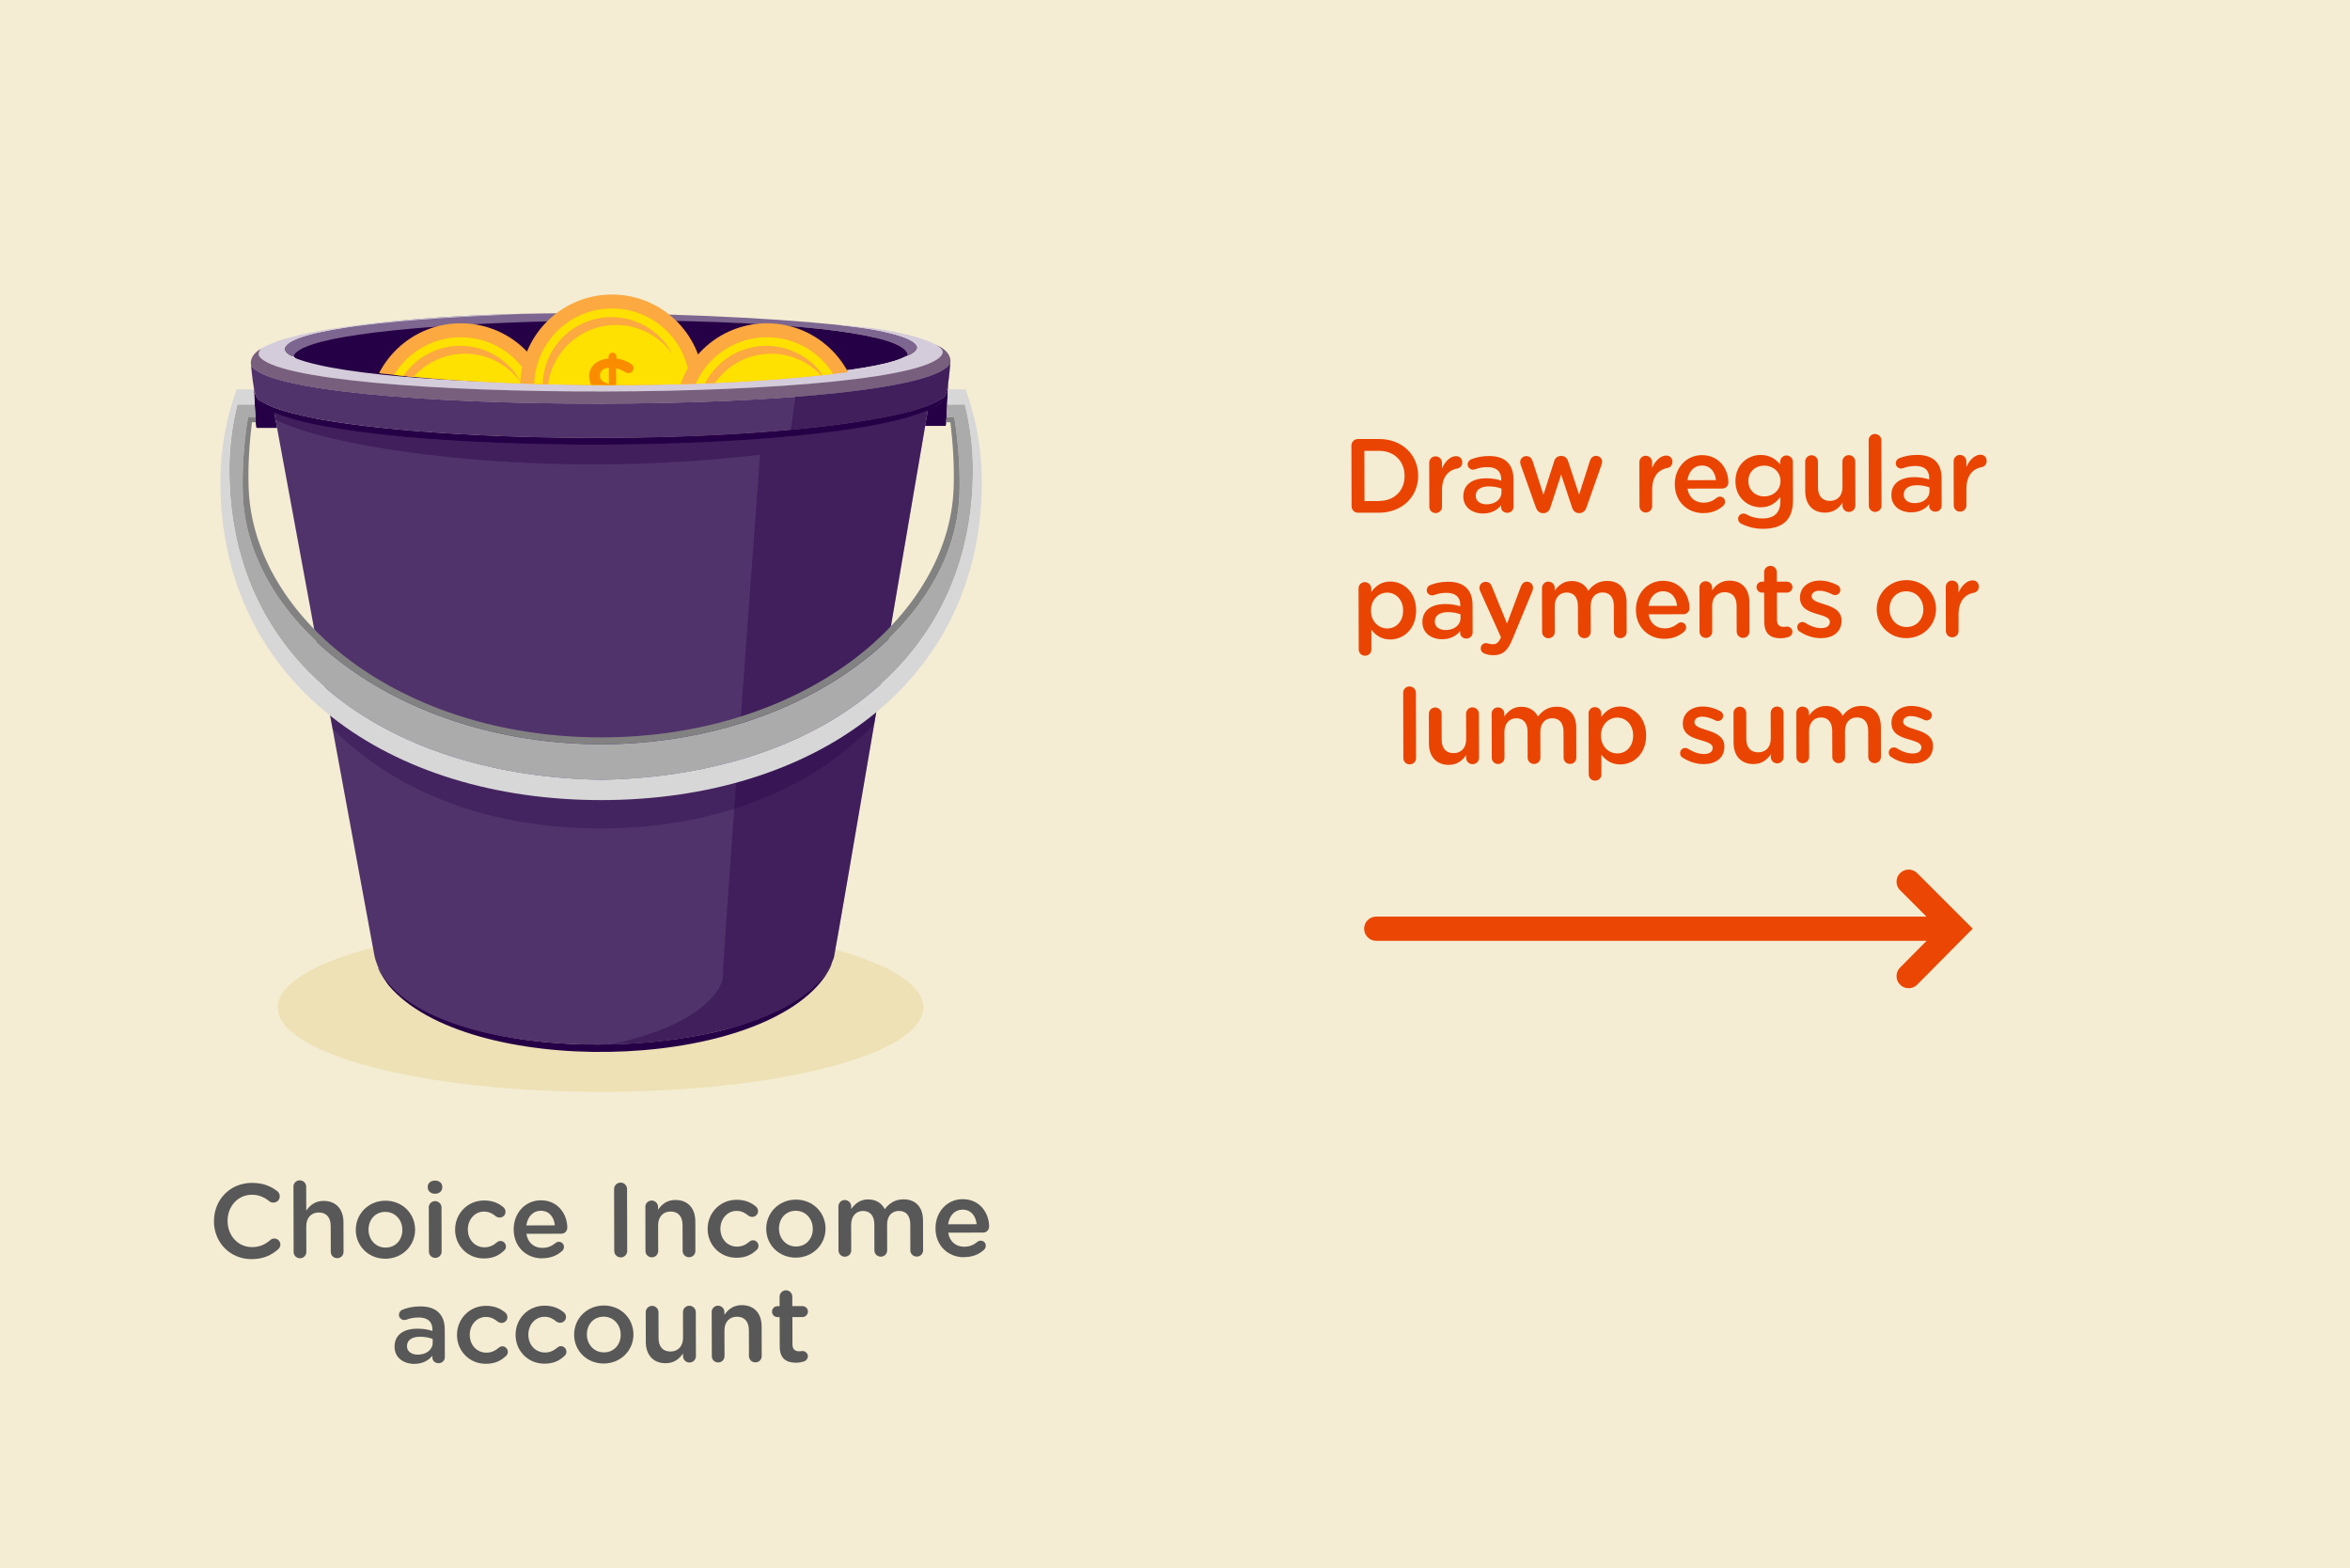 <?xml version="1.0" encoding="UTF-8"?><svg xmlns="http://www.w3.org/2000/svg" xmlns:xlink="http://www.w3.org/1999/xlink" viewBox="0 0 580 387"><defs><style>.cls-1,.cls-2{fill:none;}.cls-3{fill:#51336b;}.cls-4{fill:#828282;}.cls-5{fill:#f4edd3;}.cls-6{fill:#ffe100;}.cls-7{fill:#ababab;}.cls-2{stroke:#eb4603;stroke-linecap:round;stroke-miterlimit:10;stroke-width:5.97px;}.cls-8,.cls-9,.cls-10,.cls-11{fill:#260046;}.cls-12{isolation:isolate;}.cls-13{fill:#fa8c00;}.cls-14{fill:#ede1b5;}.cls-9{opacity:.4;}.cls-9,.cls-10{mix-blend-mode:multiply;}.cls-10{opacity:.3;}.cls-15{clip-path:url(#clippath-1);}.cls-16{clip-path:url(#clippath-3);}.cls-17{clip-path:url(#clippath-2);}.cls-18{fill:#d4ccda;}.cls-11{opacity:.6;}.cls-19{fill:#d7d7d7;}.cls-20{fill:#7d6690;}.cls-21{fill:#ea4403;}.cls-22{fill:#585858;}.cls-23{fill:#fba940;}</style><clipPath id="clippath-1"><path class="cls-3" d="M234.53,89.69c-.13,1.81-.5,6.04-1.17,7.73l-.21.41-.31.37c-1.72.82-2.28,1.84-9.72,3.74-34.04,8.08-111.83,7.92-146.44,1.14-10.22-2.17-11.13-3.54-12.94-4.41l-.52-.8c-.68-1.7-1.1-5.94-1.26-7.76,6.7,12.73,165.5,12.78,172.56-.43Z"/></clipPath><clipPath id="clippath-2"><path class="cls-3" d="M229,101.26c-.78,4.27-22.7,133.27-23.2,135.08-9.51,28.11-106.91,29.32-113.39-.5-.35-1.91-24.73-134.01-24.73-134.01,24.93,10.68,135.96,10.58,161.32-.58Z"/></clipPath><clipPath id="clippath-3"><path class="cls-1" d="M227.85,87.35v.13c-.18.64-3.2,1.6-3.86,1.73-2.45.79-6.48,1.47-10.16,2.01-50.93,7.46-129.8,2.65-137.35-2.92l-.29-.33v-33.37l151.65.88v31.88Z"/></clipPath></defs><g class="cls-12"><g id="Background"><rect class="cls-5" width="580" height="387"/></g><g id="Foreground"><path class="cls-22" d="M52.81,301.42v-.05c-.01-5.17,3.85-9.42,9.36-9.44,2.81,0,4.66.82,6.25,2.04.34.26.63.7.63,1.27,0,.88-.7,1.56-1.58,1.56-.44,0-.75-.15-.96-.31-1.25-1.01-2.6-1.63-4.35-1.63-3.46,0-6,2.88-5.99,6.44v.05c0,3.56,2.54,6.44,6.02,6.43,1.92,0,3.22-.63,4.54-1.75.23-.21.57-.37.96-.37.81,0,1.51.67,1.51,1.48,0,.49-.23.88-.52,1.15-1.71,1.51-3.66,2.45-6.6,2.46-5.3.01-9.27-4.11-9.28-9.34Z"/><path class="cls-22" d="M72.42,292.86c0-.86.67-1.56,1.56-1.56.88,0,1.59.7,1.59,1.55l.02,5.93c.88-1.28,2.15-2.4,4.28-2.4,3.09,0,4.89,2.07,4.9,5.24l.02,7.33c0,.88-.67,1.56-1.56,1.56-.88,0-1.59-.67-1.59-1.55l-.02-6.37c0-2.13-1.07-3.35-2.95-3.35-1.82,0-3.09,1.28-3.08,3.41l.02,6.32c0,.88-.7,1.56-1.58,1.56-.86,0-1.56-.67-1.56-1.56l-.04-16.12Z"/><path class="cls-22" d="M87.81,303.58v-.05c-.01-3.93,3.1-7.19,7.31-7.2,4.21-.01,7.31,3.18,7.33,7.1v.05c.01,3.9-3.1,7.16-7.34,7.17-4.19.01-7.29-3.18-7.3-7.08ZM99.3,303.55v-.05c0-2.42-1.75-4.42-4.22-4.41-2.52,0-4.13,1.99-4.12,4.38v.05c0,2.39,1.75,4.39,4.2,4.38,2.55,0,4.15-1.99,4.15-4.35Z"/><path class="cls-22" d="M105.57,292.9c0-.94.78-1.54,1.79-1.54,1.01,0,1.8.59,1.8,1.53v.16c0,.94-.77,1.56-1.79,1.56-1.01,0-1.8-.62-1.8-1.55v-.16ZM105.82,298.02c0-.88.67-1.59,1.56-1.59.88,0,1.59.7,1.59,1.58l.03,10.87c0,.88-.7,1.56-1.58,1.56-.86,0-1.56-.67-1.56-1.56l-.03-10.87Z"/><path class="cls-22" d="M112.33,303.52v-.05c-.01-3.9,3-7.18,7.13-7.2,2.16,0,3.64.69,4.81,1.7.21.18.5.57.5,1.09,0,.81-.65,1.43-1.45,1.43-.39,0-.73-.15-.94-.31-.81-.67-1.69-1.17-2.94-1.16-2.29,0-3.97,1.99-3.97,4.38v.05c0,2.44,1.7,4.39,4.12,4.38,1.25,0,2.21-.5,3.06-1.23.18-.16.49-.34.86-.34.75,0,1.35.62,1.36,1.37,0,.42-.15.75-.44.99-1.22,1.17-2.7,1.96-4.99,1.96-4.08.01-7.11-3.18-7.12-7.08Z"/><path class="cls-22" d="M133.85,310.56c-3.98.01-7.05-2.87-7.07-7.11v-.05c-.01-3.93,2.76-7.16,6.69-7.17,4.37-.01,6.54,3.57,6.54,6.74,0,.88-.67,1.51-1.48,1.51l-8.61.02c.34,2.24,1.93,3.48,3.96,3.47,1.33,0,2.36-.48,3.25-1.21.23-.18.44-.29.81-.29.7,0,1.25.54,1.25,1.27,0,.39-.18.73-.41.96-1.25,1.12-2.8,1.83-4.94,1.83ZM136.95,302.41c-.21-2.03-1.41-3.61-3.49-3.6-1.92,0-3.27,1.49-3.55,3.62l7.05-.02Z"/><path class="cls-22" d="M151.56,293.45c0-.88.7-1.59,1.61-1.59.88,0,1.59.7,1.59,1.58l.04,15.29c0,.88-.7,1.59-1.58,1.59-.91,0-1.61-.7-1.62-1.58l-.04-15.29Z"/><path class="cls-22" d="M159.27,297.88c0-.88.67-1.59,1.56-1.59.88,0,1.59.7,1.59,1.58v.68c.88-1.28,2.15-2.4,4.29-2.4,3.09,0,4.89,2.07,4.9,5.24l.02,7.33c0,.88-.67,1.56-1.56,1.56-.88,0-1.59-.67-1.59-1.56l-.02-6.37c0-2.13-1.07-3.35-2.95-3.35-1.82,0-3.09,1.28-3.08,3.42l.02,6.32c0,.88-.7,1.56-1.58,1.56-.86,0-1.56-.67-1.56-1.55l-.03-10.87Z"/><path class="cls-22" d="M174.65,303.35v-.05c-.01-3.9,3-7.18,7.13-7.2,2.16,0,3.64.69,4.82,1.7.21.18.5.57.5,1.09,0,.81-.65,1.43-1.45,1.43-.39,0-.73-.15-.94-.31-.81-.67-1.69-1.17-2.94-1.16-2.29,0-3.97,1.99-3.97,4.38v.05c0,2.44,1.7,4.39,4.12,4.38,1.25,0,2.21-.5,3.06-1.23.18-.16.49-.34.86-.34.75,0,1.35.62,1.36,1.37,0,.42-.15.75-.44.99-1.22,1.17-2.7,1.96-4.99,1.96-4.08.01-7.11-3.18-7.12-7.08Z"/><path class="cls-22" d="M189.11,303.31v-.05c-.01-3.93,3.1-7.18,7.31-7.2,4.21-.01,7.31,3.18,7.33,7.1v.05c.01,3.9-3.1,7.16-7.34,7.17-4.19.01-7.29-3.18-7.3-7.08ZM200.6,303.28v-.05c0-2.42-1.75-4.42-4.22-4.41-2.52,0-4.13,1.99-4.12,4.38v.05c0,2.39,1.75,4.39,4.2,4.38,2.55,0,4.15-1.99,4.15-4.35Z"/><path class="cls-22" d="M206.93,297.75c0-.88.67-1.59,1.56-1.59s1.59.7,1.59,1.58v.65c.88-1.22,2.08-2.37,4.18-2.38,1.98,0,3.38.95,4.11,2.41,1.09-1.46,2.54-2.42,4.62-2.43,2.99,0,4.82,1.89,4.82,5.24l.02,7.33c0,.88-.67,1.56-1.56,1.56-.88,0-1.59-.67-1.59-1.55l-.02-6.37c0-2.18-1.02-3.35-2.79-3.35-1.72,0-2.94,1.2-2.93,3.41l.02,6.32c0,.88-.7,1.56-1.56,1.56-.88,0-1.59-.67-1.59-1.56l-.02-6.4c0-2.13-1.05-3.33-2.79-3.32-1.74,0-2.93,1.31-2.93,3.41l.02,6.32c0,.88-.7,1.56-1.58,1.56-.86,0-1.56-.67-1.56-1.56l-.03-10.87Z"/><path class="cls-22" d="M237.95,310.28c-3.98.01-7.05-2.87-7.06-7.11v-.05c-.01-3.93,2.76-7.16,6.69-7.17,4.37-.01,6.54,3.57,6.54,6.74,0,.88-.67,1.51-1.48,1.51l-8.61.02c.34,2.24,1.93,3.48,3.96,3.47,1.33,0,2.36-.48,3.25-1.21.23-.18.44-.29.81-.29.7,0,1.25.54,1.25,1.27,0,.39-.18.73-.41.96-1.25,1.12-2.8,1.83-4.94,1.83ZM241.05,302.13c-.21-2.03-1.41-3.61-3.49-3.6-1.92,0-3.27,1.49-3.55,3.62l7.05-.02Z"/><path class="cls-22" d="M97.38,332.39v-.05c0-2.96,2.3-4.43,5.66-4.43,1.53,0,2.63.23,3.69.56v-.34c0-1.95-1.2-2.99-3.41-2.98-1.2,0-2.18.21-3.04.55-.18.05-.34.08-.49.08-.73,0-1.33-.57-1.33-1.3,0-.57.39-1.07.85-1.25,1.3-.5,2.62-.81,4.42-.82,2.05,0,3.59.54,4.55,1.52,1.02.99,1.49,2.44,1.49,4.23l.02,6.76c0,.86-.67,1.51-1.53,1.51-.91,0-1.54-.62-1.54-1.32v-.52c-.93,1.12-2.36,2.01-4.47,2.01-2.57,0-4.87-1.47-4.87-4.23ZM106.79,331.38v-.94c-.81-.31-1.88-.54-3.12-.54-2.03,0-3.22.87-3.22,2.3v.05c0,1.33,1.18,2.08,2.68,2.07,2.08,0,3.66-1.21,3.66-2.95Z"/><path class="cls-22" d="M112.79,329.52v-.05c-.01-3.9,3-7.18,7.13-7.2,2.16,0,3.64.69,4.82,1.7.21.18.5.57.5,1.09,0,.81-.65,1.43-1.45,1.43-.39,0-.73-.15-.94-.31-.81-.67-1.69-1.17-2.94-1.16-2.29,0-3.97,1.99-3.97,4.38v.05c0,2.44,1.7,4.39,4.12,4.38,1.25,0,2.21-.5,3.06-1.23.18-.16.49-.34.86-.34.75,0,1.35.62,1.36,1.37,0,.42-.15.75-.44.99-1.22,1.17-2.7,1.96-4.99,1.96-4.08.01-7.11-3.18-7.12-7.08Z"/><path class="cls-22" d="M127.25,329.48v-.05c-.01-3.9,3-7.18,7.13-7.2,2.16,0,3.64.69,4.82,1.7.21.18.5.57.5,1.09,0,.81-.65,1.43-1.45,1.43-.39,0-.73-.15-.94-.31-.81-.67-1.69-1.17-2.94-1.16-2.29,0-3.97,1.99-3.97,4.38v.05c0,2.44,1.7,4.39,4.12,4.38,1.25,0,2.21-.5,3.06-1.23.18-.16.49-.34.86-.34.75,0,1.35.62,1.36,1.38,0,.42-.15.75-.44.99-1.22,1.17-2.7,1.96-4.99,1.96-4.08.01-7.11-3.18-7.12-7.08Z"/><path class="cls-22" d="M141.7,329.44v-.05c-.01-3.93,3.1-7.18,7.31-7.2,4.21-.01,7.31,3.18,7.33,7.1v.05c.01,3.9-3.1,7.16-7.34,7.17-4.19.01-7.29-3.18-7.3-7.08ZM153.19,329.41v-.05c0-2.42-1.75-4.42-4.22-4.41-2.52,0-4.13,1.99-4.12,4.38v.05c0,2.39,1.75,4.39,4.2,4.38,2.55,0,4.15-1.99,4.15-4.35Z"/><path class="cls-22" d="M171.75,334.71c0,.86-.7,1.56-1.58,1.56-.86,0-1.59-.67-1.59-1.56v-.7c-.88,1.3-2.15,2.42-4.29,2.43-3.09,0-4.89-2.07-4.9-5.26l-.02-7.31c0-.88.7-1.59,1.56-1.59.88,0,1.59.7,1.59,1.58l.02,6.37c0,2.13,1.07,3.33,2.95,3.32,1.82,0,3.09-1.26,3.09-3.39l-.02-6.32c0-.88.7-1.59,1.58-1.59.86,0,1.59.7,1.59,1.58l.03,10.87Z"/><path class="cls-22" d="M175.64,323.83c0-.88.67-1.59,1.56-1.59.88,0,1.59.7,1.59,1.58v.68c.88-1.28,2.15-2.4,4.29-2.4,3.09,0,4.89,2.07,4.9,5.24l.02,7.33c0,.88-.67,1.56-1.56,1.56-.88,0-1.59-.67-1.59-1.56l-.02-6.37c0-2.13-1.08-3.35-2.95-3.34-1.82,0-3.09,1.28-3.08,3.41l.02,6.32c0,.88-.7,1.56-1.58,1.56-.86,0-1.56-.67-1.56-1.55l-.03-10.87Z"/><path class="cls-22" d="M192.44,332.29l-.02-7.23h-.52c-.75,0-1.35-.59-1.36-1.35,0-.75.59-1.35,1.35-1.36h.52s0-2.34,0-2.34c0-.86.7-1.56,1.58-1.57.86,0,1.56.7,1.56,1.56v2.34s2.48,0,2.48,0c.75,0,1.38.59,1.38,1.35,0,.75-.62,1.35-1.37,1.36h-2.47s.02,6.74.02,6.74c0,1.22.63,1.71,1.69,1.71.36,0,.68-.08.78-.08.7,0,1.33.57,1.33,1.3,0,.57-.39,1.04-.83,1.22-.68.24-1.33.37-2.16.37-2.31,0-3.96-1-3.96-4.02Z"/><ellipse class="cls-14" cx="148.22" cy="248.64" rx="79.66" ry="20.83"/><path class="cls-20" d="M226.36,85.44l.04.29-.03.29c-.42.91-1.11,1.25-2.1,1.76l-.69.15.03-.17c.35-.21.31-.18.44-.27v-.13c-4.61-11.8-128.97-8.96-148.3-1.9-3.01,1.23-2.91,1.81-3.3,2.51l-.03.02-.71-.15c-.75-.45-1.17-.7-1.5-1.46l-.03-.29c.43-2.2,5.83-3.4,7.89-3.91,38.92-8.48,119.96-3.99,137.27-.87,3.4.64,9.95,1.91,11.01,4.14Z"/><path class="cls-8" d="M224.05,87.36v.13c-.18.64-3.2,1.6-3.86,1.73-2.45.79-6.48,1.47-10.15,2.01-50.91,7.46-129.77,2.65-137.31-2.92l-.29-.33c1.55-8.72,95.02-11.43,133.97-6.33,10.13,1.33,16.72,3.14,17.63,5.72Z"/><path class="cls-18" d="M232.6,86.47c.09.39.08.24.07.64-.74,2.43-7.38,4.45-17.67,5.95-42.21,6.14-145.44,4.36-151.09-5.26l-.08-.32v-.32s.1-.32.1-.32l-.16-.13c.22-.26.15-.18.5-.59,10.71-6.69,52.4-8.48,64.86-8.63-3.87.23-57.61,1.76-58.94,8.61l.03.29c.34.77.78,1.02,1.5,1.46l.71.15.03-.02v.02s.52.43.52.43c23.75,9.15,133.8,7.36,149.78-.13,1.01-.44.67-.32,1.52-.5,1.2-.62,1.72-.94,2.1-1.76l.03-.29-.04-.29c-.86-1.81-5.21-2.93-8.84-3.72-3.15-.68-7.17-1.09-11.23-1.6,2.99.18,6.89.61,7.03.62,4.17.31,17.56,2.64,19.27,5.73Z"/><path class="cls-11" d="M232.6,86.47c-.25-.46-1.08-1.13-1.75-1.48.04.02,1.06.55,1.1.57,1.61.86,2.94,2.32,2.58,4.14-7.06,13.21-165.85,13.17-172.56.43-.27-1.37.41-2.51,1.46-3.39l.84-.63-.34.73-.1.32v.32s.08.32.08.32c7,11.93,164.95,11.82,168.75-.69,0-.4.02-.25-.07-.64Z"/><path class="cls-8" d="M232.84,98.21s.3-.38.52-.78c-.08.48-.45,1.08-.45,1.08-5.03,7.27-44.91,15.88-84.54,16.1-39.69.21-79.13-7.98-84.64-15.59,0,0-.49-.85-.58-1.35.43.78.6,1.02.6,1.02,1.84.88,2.91,2.44,14.69,4.75,36.23,6.56,113.68,6.37,146.12-1.9,6.51-1.86,6.51-2.48,8.28-3.32Z"/><path class="cls-8" d="M232.84,98.21s.3-.38.52-.78c-.08.48-.45,1.08-.45,1.08-10.07,14.55-158.16,15.72-169.18.5,0,0-.49-.85-.58-1.35.43.78.6,1.02.6,1.02,1.84.88,2.91,2.44,14.69,4.75,36.23,6.56,113.68,6.37,146.12-1.9,6.51-1.86,6.51-2.48,8.28-3.32Z"/><path class="cls-8" d="M93.38,239.03v-.25c.63,1.61,2.79,4.08,3.73,5.02,17.52,16.19,58.55,16.41,82.19,10.2,16.61-4.76,21.3-10.19,23.71-12.69,1.37-1.75,2.28-3.69,2.28-3.69-.06.96-1.83,3.6-1.91,3.7-17.06,23.41-88.24,24.72-107.48,1.84-.11-.14-2.07-2.84-2.53-4.15Z"/><path class="cls-8" d="M232.87,98.43l.35-.54c.27-.84.46-1.25.8-3.42-.02.42-.41,10.2-.59,10.57l-.11.07h-5.01c.65-3.82.62-3.38.7-3.85,2.62-1.15,3.32-2.04,3.87-2.83Z"/><path class="cls-8" d="M67.68,101.84s.73,3.74.73,3.77h-4.98s-.13-.05-.13-.05c-.19-.7-.09.36-.69-10.1.17,1.25.47,2.05.78,2.91l.34.31-.02.33c.51.7,1.74,1.6,3.96,2.83Z"/><path class="cls-3" d="M234.53,89.69c-.13,1.81-.5,6.04-1.17,7.73l-.21.41-.31.37c-1.72.82-2.28,1.84-9.72,3.74-34.04,8.08-111.83,7.92-146.44,1.14-10.22-2.17-11.13-3.54-12.94-4.41l-.52-.8c-.68-1.7-1.1-5.94-1.26-7.76,6.7,12.73,165.5,12.78,172.56-.43Z"/><g class="cls-15"><polygon class="cls-9" points="196.62 95.46 194.52 111.1 242.33 99.21 239.66 79.07 196.62 95.46"/></g><path class="cls-3" d="M229,101.26c-.78,4.27-22.7,133.27-23.2,135.08-9.51,28.11-106.91,29.32-113.39-.5-.35-1.91-24.73-134.01-24.73-134.01,24.93,10.68,135.96,10.58,161.32-.58Z"/><g class="cls-17"><path class="cls-9" d="M188.22,103.68s-.08,1.06-.22,2.98c-36.55,2.71-83.62,1.47-109.57-3.22-11.78-2.31-12.85-3.87-14.69-4.75,0,0-.17-.24-.6-1.02.08.49.58,2.75.58,2.75,5.51,7.61,44.95,14.41,84.64,14.19,13.51-.07,27.05-.96,39.23-2.39-2.17,29.32-9.17,124.36-9.17,128.59,0,5-10.5,16.79-43.39,18.94-32.89,2.16,87.47,10.66,87.47,10.66l25.89-187.78-60.18,21.04Z"/></g><path class="cls-10" d="M219.75,155.34c-1.31,7.69-2.67,15.63-4,23.39-16.04,16.75-40.27,25.73-67.39,25.73s-50.25-8.57-66.28-24.59c-1.43-7.75-2.89-15.69-4.31-23.4,13.52,18.85,39.18,32.51,70.59,32.51s58.08-14.21,71.39-33.63Z"/><path class="cls-7" d="M240.13,115.96c0,49.24-41.1,75.61-91.76,76.5-50.67-.89-91.76-27.26-91.76-76.5,0-5.53.69-10.94,1.98-16.14l4.29.02c.08,1.34.13,2.32.17,3.07h-1.81l-.48,3.02c-.64,5.25-1.02,10.9-.81,16.28,1.22,31.99,39.03,61.36,88.42,61.48,49.39-.13,87.19-29.49,88.42-61.48.21-5.38-.17-11.04-.81-16.28l-.48-3.02h-1.88c.06-.9.11-1.98.17-3.07l4.36-.02c1.3,5.21,1.99,10.62,1.99,16.14Z"/><path class="cls-19" d="M242.33,118.86c0,50.11-42.06,78.6-93.97,78.6s-93.97-28.49-93.97-78.6c0-7.91,1.4-15.55,4.01-22.76h4.26c.08,1.48.15,2.71.21,3.73l-4.29-.02c-1.29,5.21-1.98,10.62-1.98,16.14,0,49.24,41.09,75.61,91.76,76.5,50.66-.89,91.76-27.26,91.76-76.5,0-5.53-.69-10.94-1.99-16.14l-4.36.02c.06-1.36.13-2.72.17-3.73h4.38c2.61,7.21,4,14.85,4,22.76Z"/><path class="cls-4" d="M236.78,122.2c-1.22,31.99-39.03,61.36-88.42,61.48-49.39-.13-87.19-29.49-88.42-61.48-.21-5.38.17-11.04.81-16.28l.48-3.02h1.81c.03.57.06,1,.08,1.32h-.94c-.64,5.23-1.02,10.9-.81,16.28,1.22,32.06,37.46,61.48,87,61.48s85.77-29.43,87-61.48c.2-5.38-.17-11.04-.81-16.28h-1.03c.04-.34.06-.79.09-1.31h1.88l.48,3.02c.64,5.25,1.02,10.9.81,16.28Z"/><g class="cls-16"><circle class="cls-23" cx="113.73" cy="102.44" r="22.65" transform="translate(9.19 214.25) rotate(-88.94)"/><circle class="cls-6" cx="113.73" cy="102.44" r="19.22" transform="translate(10.09 215.09) rotate(-89.39)"/><path class="cls-23" d="M97.81,103.38c.49-9.36,8.46-16.55,17.82-16.06,5.47.28,10.2,3.13,13.09,7.31-2.66-5.23-7.97-8.93-14.25-9.26-9.36-.49-17.34,6.71-17.82,16.06-.2,3.89.92,7.54,2.98,10.51-1.3-2.56-1.97-5.49-1.81-8.56Z"/><path class="cls-13" d="M113.86,94.11c.55,0,.98.43.98.98v.5c1.34.16,2.48.59,3.53,1.25.36.21.68.55.68,1.09,0,.71-.57,1.25-1.27,1.25-.23,0-.45-.07-.68-.2-.8-.48-1.57-.82-2.34-1v4.37c3.46.86,4.94,2.25,4.94,4.69s-1.96,4.16-4.85,4.44v1.37c0,.55-.43.98-.98.98s-1-.43-1-.98v-1.41c-1.71-.18-3.28-.8-4.66-1.77-.39-.25-.61-.61-.61-1.09,0-.71.55-1.25,1.25-1.25.27,0,.55.09.75.25,1.07.77,2.12,1.3,3.37,1.52v-4.48c-3.32-.86-4.87-2.12-4.87-4.69,0-2.43,1.93-4.12,4.78-4.35v-.48c0-.55.46-.98,1-.98ZM112.95,101.87v-4.03c-1.46.14-2.18.91-2.18,1.91s.43,1.55,2.18,2.12ZM114.75,105.03v4.14c1.46-.16,2.25-.89,2.25-1.98,0-1-.5-1.62-2.25-2.16Z"/><circle class="cls-23" cx="151.05" cy="95.35" r="22.65" transform="translate(52.91 244.6) rotate(-88.94)"/><circle class="cls-6" cx="151.05" cy="95.35" r="19.22" transform="translate(54.11 245.38) rotate(-89.39)"/><path class="cls-23" d="M135.13,96.29c.49-9.36,8.46-16.55,17.82-16.06,5.47.28,10.2,3.13,13.09,7.31-2.66-5.23-7.97-8.93-14.25-9.26-9.36-.49-17.34,6.71-17.82,16.06-.2,3.89.92,7.54,2.98,10.51-1.3-2.56-1.97-5.49-1.81-8.56Z"/><path class="cls-13" d="M151.17,87.02c.55,0,.98.43.98.98v.5c1.34.16,2.48.59,3.53,1.25.36.21.68.55.68,1.09,0,.71-.57,1.25-1.27,1.25-.23,0-.45-.07-.68-.2-.8-.48-1.57-.82-2.34-1v4.37c3.46.86,4.94,2.25,4.94,4.69s-1.96,4.16-4.85,4.44v1.37c0,.55-.43.98-.98.98s-1-.43-1-.98v-1.41c-1.71-.18-3.28-.8-4.66-1.77-.39-.25-.61-.61-.61-1.09,0-.71.55-1.25,1.25-1.25.27,0,.55.09.75.25,1.07.77,2.12,1.3,3.37,1.52v-4.48c-3.32-.86-4.87-2.12-4.87-4.69,0-2.43,1.93-4.12,4.78-4.35v-.48c0-.55.46-.98,1-.98ZM150.26,94.77v-4.03c-1.46.14-2.18.91-2.18,1.91s.43,1.55,2.18,2.12ZM152.06,97.94v4.14c1.46-.16,2.25-.89,2.25-1.98,0-1-.5-1.62-2.25-2.16Z"/><circle class="cls-23" cx="189.3" cy="102.44" r="22.65" transform="translate(83.36 289.81) rotate(-88.94)"/><circle class="cls-6" cx="189.3" cy="102.44" r="19.22" transform="translate(84.86 290.65) rotate(-89.39)"/><path class="cls-23" d="M173.38,103.38c.49-9.36,8.46-16.55,17.82-16.06,5.47.28,10.2,3.13,13.09,7.31-2.66-5.23-7.97-8.93-14.25-9.26-9.36-.49-17.34,6.71-17.82,16.06-.2,3.89.92,7.54,2.98,10.51-1.3-2.56-1.97-5.49-1.81-8.56Z"/><path class="cls-13" d="M189.43,94.11c.55,0,.98.43.98.98v.5c1.34.16,2.48.59,3.53,1.25.36.21.68.55.68,1.09,0,.71-.57,1.25-1.27,1.25-.23,0-.45-.07-.68-.2-.8-.48-1.57-.82-2.34-1v4.37c3.46.86,4.94,2.25,4.94,4.69s-1.96,4.16-4.85,4.44v1.37c0,.55-.43.98-.98.98s-1-.43-1-.98v-1.41c-1.71-.18-3.28-.8-4.66-1.77-.39-.25-.61-.61-.61-1.09,0-.71.55-1.25,1.25-1.25.27,0,.55.09.75.25,1.07.77,2.12,1.3,3.37,1.52v-4.48c-3.32-.86-4.87-2.12-4.87-4.69,0-2.43,1.93-4.12,4.78-4.35v-.48c0-.55.46-.98,1-.98ZM188.52,101.87v-4.03c-1.46.14-2.18.91-2.18,1.91s.43,1.55,2.18,2.12ZM190.31,105.03v4.14c1.46-.16,2.25-.89,2.25-1.98,0-1-.5-1.62-2.25-2.16Z"/></g><path class="cls-21" d="M333.54,109.97c0-.91.7-1.61,1.61-1.62h5.17c5.72-.03,9.68,3.89,9.7,9.01v.05c.01,5.12-3.93,9.11-9.65,9.13h-5.17c-.91.02-1.61-.68-1.62-1.59l-.04-14.98ZM340.36,123.63c3.82-.01,6.31-2.59,6.3-6.15v-.05c0-3.56-2.51-6.18-6.33-6.17h-3.59s.03,12.39.03,12.39h3.59Z"/><path class="cls-21" d="M352.74,114.21c0-.88.67-1.59,1.56-1.59s1.59.7,1.59,1.58v1.4c.73-1.72,2.08-3.02,3.45-3.03.99,0,1.56.65,1.56,1.56,0,.83-.54,1.38-1.24,1.51-2.24.4-3.77,2.12-3.76,5.37v4.06c.01.86-.69,1.56-1.57,1.56-.86,0-1.56-.67-1.56-1.56l-.03-10.87Z"/><path class="cls-21" d="M361.16,122.53v-.05c0-2.96,2.3-4.43,5.66-4.44,1.53,0,2.63.23,3.69.56v-.34c0-1.95-1.21-2.99-3.42-2.98-1.2,0-2.18.21-3.04.55-.18.05-.34.08-.49.08-.73,0-1.33-.57-1.33-1.3,0-.57.39-1.07.85-1.25,1.3-.5,2.62-.81,4.42-.82,2.05,0,3.59.54,4.55,1.52,1.02.99,1.49,2.44,1.49,4.23l.02,6.76c0,.86-.67,1.51-1.53,1.51-.91,0-1.54-.62-1.54-1.32v-.52c-.94,1.12-2.36,2.01-4.47,2.01-2.57,0-4.87-1.47-4.87-4.23ZM370.57,121.52v-.94c-.81-.31-1.88-.54-3.12-.54-2.03,0-3.22.87-3.22,2.3v.05c0,1.33,1.18,2.08,2.68,2.07,2.08,0,3.66-1.21,3.66-2.95Z"/><path class="cls-21" d="M379.08,125.27l-3.72-10.44c-.08-.21-.16-.55-.16-.81,0-.75.59-1.46,1.53-1.46.78,0,1.3.52,1.54,1.24l2.67,8.31,2.66-8.33c.23-.73.8-1.25,1.61-1.25h.18c.81,0,1.38.52,1.62,1.24l2.73,8.31,2.66-8.35c.21-.68.7-1.22,1.53-1.23.86,0,1.48.67,1.49,1.45,0,.23-.08.55-.13.7l-3.72,10.57c-.33.96-.98,1.41-1.74,1.41h-.1c-.78,0-1.43-.44-1.72-1.35l-2.7-8.16-2.68,8.17c-.28.91-.93,1.35-1.69,1.36h-.1c-.78,0-1.43-.44-1.75-1.4Z"/><path class="cls-21" d="M404.61,114.07c0-.88.67-1.59,1.56-1.59s1.59.7,1.59,1.58v1.4c.73-1.72,2.08-3.02,3.45-3.03.99,0,1.56.65,1.56,1.56,0,.83-.54,1.38-1.24,1.51-2.23.4-3.76,2.12-3.76,5.37v4.06c.01.86-.69,1.56-1.57,1.56-.86,0-1.56-.67-1.56-1.56l-.03-10.87Z"/><path class="cls-21" d="M420.42,126.64c-3.98.01-7.05-2.87-7.07-7.1v-.05c0-3.93,2.76-7.16,6.69-7.17,4.37-.01,6.54,3.57,6.54,6.74,0,.88-.67,1.51-1.48,1.51l-8.61.02c.34,2.23,1.93,3.48,3.96,3.47,1.33,0,2.36-.47,3.25-1.2.23-.18.44-.29.81-.29.7,0,1.25.54,1.25,1.27,0,.39-.18.73-.41.96-1.25,1.12-2.8,1.83-4.94,1.83ZM423.52,118.49c-.21-2.03-1.41-3.61-3.49-3.6-1.92,0-3.27,1.49-3.55,3.62l7.05-.02Z"/><path class="cls-21" d="M429.87,129.29c-.55-.21-.89-.65-.89-1.25,0-.7.59-1.3,1.32-1.3.23,0,.42.05.57.13,1.25.7,2.63,1.09,4.21,1.08,2.81,0,4.34-1.47,4.33-4.22v-1.07c-1.14,1.48-2.57,2.53-4.83,2.54-3.22,0-6.25-2.38-6.26-6.41v-.05c-.01-4.06,3.02-6.46,6.22-6.46,2.31,0,3.75,1.06,4.82,2.33v-.65c0-.86.7-1.56,1.55-1.56.88,0,1.59.7,1.59,1.58l.03,9.49c0,2.31-.59,4.03-1.73,5.18-1.24,1.25-3.17,1.85-5.64,1.86-1.92,0-3.64-.41-5.31-1.21ZM439.44,118.73v-.05c0-2.24-1.86-3.77-4.04-3.76s-3.9,1.52-3.89,3.78v.05c0,2.24,1.75,3.77,3.91,3.76,2.18,0,4.03-1.54,4.02-3.78Z"/><path class="cls-21" d="M457.91,124.79c0,.86-.7,1.56-1.58,1.56-.86,0-1.59-.67-1.59-1.56v-.7c-.88,1.3-2.15,2.42-4.29,2.43-3.09,0-4.89-2.07-4.9-5.27l-.02-7.31c0-.88.7-1.59,1.56-1.59.88,0,1.59.7,1.59,1.58l.02,6.37c0,2.13,1.08,3.33,2.95,3.32,1.82,0,3.09-1.26,3.09-3.39l-.02-6.32c0-.88.7-1.59,1.58-1.59.86,0,1.59.7,1.59,1.58l.03,10.87Z"/><path class="cls-21" d="M461.2,108.66c0-.86.67-1.56,1.55-1.56.88,0,1.59.7,1.59,1.56l.04,16.12c0,.88-.7,1.56-1.58,1.56-.86,0-1.56-.67-1.56-1.56l-.04-16.12Z"/><path class="cls-21" d="M466.8,122.25v-.05c0-2.96,2.3-4.43,5.66-4.44,1.53,0,2.63.23,3.69.56v-.34c0-1.95-1.21-2.99-3.41-2.98-1.2,0-2.18.21-3.04.55-.18.05-.34.08-.49.08-.73,0-1.33-.57-1.33-1.3,0-.57.39-1.07.86-1.25,1.3-.5,2.62-.81,4.42-.82,2.05,0,3.59.54,4.55,1.52,1.02.99,1.49,2.44,1.49,4.23l.02,6.76c0,.86-.67,1.51-1.53,1.51-.91,0-1.54-.62-1.54-1.32v-.52c-.93,1.12-2.36,2.01-4.47,2.01-2.57,0-4.87-1.47-4.87-4.23ZM476.21,121.23v-.94c-.81-.31-1.88-.54-3.12-.54-2.03,0-3.22.87-3.22,2.3v.05c0,1.33,1.17,2.08,2.68,2.07,2.08,0,3.66-1.21,3.66-2.95Z"/><path class="cls-21" d="M482.17,113.86c0-.88.67-1.59,1.56-1.59s1.59.7,1.59,1.58v1.4c.73-1.72,2.08-3.02,3.45-3.03.99,0,1.56.65,1.56,1.56,0,.83-.54,1.38-1.24,1.51-2.23.4-3.76,2.12-3.76,5.37v4.06c.01.86-.69,1.56-1.57,1.56-.86,0-1.56-.67-1.56-1.56l-.03-10.87Z"/><path class="cls-21" d="M335.29,145.26c0-.88.67-1.59,1.56-1.59.88,0,1.59.7,1.59,1.58v.86c1.01-1.43,2.44-2.58,4.68-2.59,3.22,0,6.38,2.53,6.39,7.11v.05c.01,4.55-3.1,7.13-6.35,7.14-2.29,0-3.72-1.13-4.69-2.41v4.86c.02.88-.68,1.56-1.57,1.56-.86,0-1.56-.67-1.56-1.56l-.04-15.03ZM346.3,150.69v-.05c0-2.65-1.81-4.39-3.94-4.38-2.13,0-4,1.78-3.99,4.41v.05c0,2.63,1.88,4.39,4.02,4.38,2.16,0,3.92-1.7,3.91-4.4Z"/><path class="cls-21" d="M351.06,153.56v-.05c0-2.96,2.3-4.43,5.66-4.44,1.53,0,2.63.23,3.69.56v-.34c0-1.95-1.21-2.99-3.42-2.98-1.2,0-2.18.21-3.04.55-.18.05-.34.08-.49.08-.73,0-1.33-.57-1.33-1.3,0-.57.39-1.07.85-1.25,1.3-.5,2.62-.81,4.42-.82,2.05,0,3.59.54,4.55,1.52,1.02.99,1.49,2.44,1.49,4.23l.02,6.76c0,.86-.67,1.51-1.53,1.51-.91,0-1.54-.62-1.54-1.32v-.52c-.93,1.12-2.36,2.01-4.47,2.01-2.57,0-4.87-1.47-4.87-4.23ZM360.47,152.55v-.94c-.81-.31-1.88-.54-3.12-.54-2.03,0-3.22.87-3.22,2.3v.05c0,1.33,1.18,2.08,2.68,2.07,2.08,0,3.66-1.21,3.66-2.95Z"/><path class="cls-21" d="M366.45,161.32c-.47-.16-.99-.54-.99-1.3,0-.78.6-1.3,1.27-1.3.26,0,.42.05.57.1.36.1.65.18,1.09.18.94,0,1.43-.39,1.95-1.46l.1-.29-5.13-11.37c-.11-.23-.18-.55-.18-.75,0-.88.67-1.54,1.56-1.54.81,0,1.25.46,1.54,1.19l3.72,9.12,3.41-9.14c.26-.65.7-1.2,1.5-1.2.83,0,1.51.65,1.51,1.48,0,.26-.08.6-.13.75l-4.99,12.05c-1.16,2.81-2.41,3.85-4.62,3.86-.88,0-1.54-.13-2.19-.38Z"/><path class="cls-21" d="M380.58,145.13c0-.88.67-1.59,1.56-1.59.88,0,1.59.7,1.59,1.58v.65c.88-1.22,2.08-2.37,4.18-2.38,1.98,0,3.38.95,4.11,2.41,1.09-1.46,2.54-2.43,4.62-2.43,2.99,0,4.82,1.89,4.82,5.24l.02,7.33c0,.88-.67,1.56-1.56,1.56-.88,0-1.59-.67-1.59-1.56l-.02-6.37c0-2.18-1.02-3.35-2.79-3.35-1.72,0-2.94,1.2-2.93,3.41l.02,6.32c0,.88-.7,1.56-1.56,1.56-.88,0-1.59-.67-1.59-1.56l-.02-6.4c0-2.13-1.05-3.33-2.79-3.32-1.74,0-2.93,1.31-2.93,3.41l.02,6.32c0,.88-.7,1.56-1.58,1.56-.86,0-1.56-.67-1.56-1.56l-.03-10.87Z"/><path class="cls-21" d="M410.82,157.66c-3.98.01-7.05-2.87-7.07-7.1v-.05c0-3.93,2.76-7.16,6.69-7.17,4.37-.01,6.54,3.57,6.54,6.74,0,.88-.67,1.51-1.48,1.51l-8.61.02c.34,2.23,1.93,3.48,3.96,3.47,1.33,0,2.36-.47,3.25-1.2.23-.18.44-.29.8-.29.7,0,1.25.54,1.25,1.27,0,.39-.18.73-.41.96-1.25,1.12-2.8,1.83-4.93,1.83ZM413.92,149.52c-.21-2.03-1.41-3.61-3.49-3.6-1.92,0-3.27,1.49-3.55,3.62l7.05-.02Z"/><path class="cls-21" d="M419.42,145.03c0-.88.67-1.59,1.56-1.59.88,0,1.59.7,1.59,1.58v.68c.88-1.28,2.15-2.4,4.29-2.4,3.09,0,4.89,2.07,4.9,5.24l.02,7.33c0,.88-.67,1.56-1.56,1.56-.88,0-1.59-.67-1.59-1.56l-.02-6.37c0-2.13-1.07-3.35-2.95-3.35-1.82,0-3.09,1.28-3.08,3.41l.02,6.32c0,.88-.7,1.56-1.58,1.56-.86,0-1.56-.67-1.56-1.56l-.03-10.87Z"/><path class="cls-21" d="M435.43,153.49l-.02-7.23h-.52c-.75,0-1.35-.59-1.36-1.35s.59-1.35,1.35-1.36h.52s0-2.34,0-2.34c0-.86.7-1.56,1.58-1.56.86,0,1.56.7,1.56,1.56v2.34s2.48,0,2.48,0c.75,0,1.38.59,1.38,1.35s-.62,1.35-1.37,1.36h-2.47s.02,6.74.02,6.74c0,1.22.63,1.71,1.7,1.71.36,0,.68-.08.78-.08.7,0,1.33.57,1.33,1.3,0,.57-.39,1.04-.83,1.22-.67.24-1.33.37-2.16.37-2.31,0-3.96-1-3.96-4.02Z"/><path class="cls-21" d="M444.18,155.88c-.34-.18-.6-.57-.6-1.09,0-.7.54-1.28,1.27-1.28.26,0,.49.08.68.18,1.33.88,2.71,1.32,3.96,1.32,1.35,0,2.13-.58,2.13-1.49v-.05c0-1.07-1.46-1.43-3.07-1.92-2.03-.57-4.29-1.39-4.3-4.02v-.05c0-2.6,2.15-4.19,4.88-4.2,1.46,0,2.99.41,4.32,1.11.44.23.76.65.76,1.19,0,.73-.57,1.28-1.3,1.28-.26,0-.42-.05-.62-.15-1.12-.57-2.26-.93-3.23-.93-1.22,0-1.92.58-1.92,1.36v.05c0,1.01,1.49,1.43,3.1,1.94,2,.62,4.27,1.52,4.27,3.99v.05c0,2.89-2.22,4.32-5.08,4.33-1.74,0-3.64-.54-5.23-1.62Z"/><path class="cls-21" d="M463.19,150.42v-.05c-.01-3.93,3.1-7.19,7.31-7.2,4.21-.01,7.31,3.18,7.33,7.1v.05c0,3.9-3.1,7.16-7.34,7.17-4.19.01-7.29-3.18-7.3-7.08ZM474.69,150.39v-.05c0-2.42-1.75-4.42-4.22-4.41-2.52,0-4.13,1.99-4.12,4.38v.05c0,2.39,1.75,4.39,4.2,4.38,2.55,0,4.15-1.99,4.15-4.35Z"/><path class="cls-21" d="M480.23,144.87c0-.88.67-1.59,1.56-1.59s1.59.7,1.59,1.58v1.4c.73-1.72,2.08-3.02,3.45-3.03.99,0,1.56.65,1.56,1.56,0,.83-.54,1.38-1.24,1.51-2.24.4-3.76,2.12-3.76,5.37v4.06c.01.86-.69,1.56-1.57,1.56-.86,0-1.56-.67-1.56-1.56l-.03-10.87Z"/><path class="cls-21" d="M346.31,170.97c0-.86.67-1.56,1.56-1.56s1.59.7,1.59,1.56l.04,16.12c0,.88-.7,1.56-1.58,1.56-.86,0-1.56-.67-1.56-1.56l-.04-16.12Z"/><path class="cls-21" d="M365.03,187.04c0,.86-.7,1.56-1.58,1.56-.86,0-1.59-.67-1.59-1.56v-.7c-.88,1.3-2.15,2.42-4.29,2.43-3.09,0-4.89-2.07-4.9-5.27l-.02-7.31c0-.88.7-1.59,1.56-1.59.88,0,1.59.7,1.59,1.58l.02,6.37c0,2.13,1.08,3.33,2.95,3.32,1.82,0,3.09-1.26,3.09-3.39l-.02-6.32c0-.88.7-1.59,1.58-1.59.86,0,1.59.7,1.59,1.58l.03,10.87Z"/><path class="cls-21" d="M368.14,176.17c0-.88.67-1.59,1.56-1.59s1.59.7,1.59,1.58v.65c.88-1.22,2.08-2.37,4.18-2.38,1.98,0,3.38.95,4.12,2.41,1.09-1.46,2.54-2.43,4.62-2.43,2.99,0,4.82,1.89,4.83,5.24l.02,7.33c0,.88-.67,1.56-1.56,1.56-.88,0-1.59-.67-1.59-1.56l-.02-6.37c0-2.18-1.02-3.35-2.79-3.35-1.72,0-2.94,1.2-2.93,3.41l.02,6.32c0,.88-.7,1.56-1.56,1.56-.88,0-1.59-.67-1.59-1.56l-.02-6.4c0-2.13-1.05-3.33-2.79-3.32s-2.93,1.31-2.93,3.41l.02,6.32c0,.88-.7,1.56-1.58,1.56-.86,0-1.56-.67-1.56-1.56l-.03-10.87Z"/><path class="cls-21" d="M392.06,176.1c0-.88.67-1.59,1.56-1.59s1.59.7,1.59,1.58v.86c1.01-1.43,2.44-2.58,4.68-2.59,3.22,0,6.38,2.53,6.39,7.11v.05c.01,4.55-3.1,7.13-6.35,7.14-2.29,0-3.72-1.13-4.69-2.41v4.86c.02.88-.68,1.56-1.57,1.56-.86,0-1.56-.67-1.56-1.56l-.04-15.03ZM403.07,181.53v-.05c0-2.65-1.81-4.39-3.94-4.38s-4,1.78-3.99,4.41v.05c0,2.63,1.88,4.39,4.02,4.38,2.16,0,3.92-1.7,3.91-4.41Z"/><path class="cls-21" d="M415.26,186.96c-.34-.18-.6-.57-.6-1.09,0-.7.54-1.28,1.27-1.28.26,0,.49.08.68.18,1.33.88,2.71,1.32,3.96,1.32,1.35,0,2.13-.58,2.13-1.49v-.05c0-1.07-1.46-1.43-3.07-1.92-2.03-.57-4.29-1.39-4.3-4.02v-.05c0-2.6,2.15-4.19,4.88-4.2,1.46,0,2.99.41,4.32,1.11.44.23.76.65.76,1.19,0,.73-.57,1.28-1.3,1.28-.26,0-.42-.05-.62-.15-1.12-.57-2.26-.93-3.23-.93-1.22,0-1.92.58-1.92,1.36v.05c0,1.01,1.49,1.43,3.1,1.94,2,.62,4.27,1.52,4.27,3.99v.05c0,2.89-2.22,4.32-5.08,4.33-1.74,0-3.64-.54-5.23-1.62Z"/><path class="cls-21" d="M440.22,186.84c0,.86-.7,1.56-1.58,1.56-.86,0-1.59-.67-1.59-1.56v-.7c-.88,1.3-2.15,2.42-4.29,2.43-3.09,0-4.89-2.07-4.9-5.27l-.02-7.31c0-.88.7-1.59,1.56-1.59.88,0,1.59.7,1.59,1.58l.02,6.37c0,2.13,1.08,3.33,2.95,3.32,1.82,0,3.09-1.26,3.08-3.39l-.02-6.32c0-.88.7-1.59,1.58-1.59.86,0,1.59.7,1.59,1.58l.03,10.87Z"/><path class="cls-21" d="M443.33,175.97c0-.88.67-1.59,1.56-1.59.88,0,1.59.7,1.59,1.58v.65c.88-1.22,2.08-2.37,4.18-2.38,1.98,0,3.38.95,4.12,2.41,1.09-1.46,2.54-2.43,4.62-2.43,2.99,0,4.82,1.88,4.82,5.24l.02,7.33c0,.88-.67,1.56-1.55,1.56-.88,0-1.59-.67-1.59-1.56l-.02-6.37c0-2.18-1.02-3.35-2.79-3.35-1.72,0-2.93,1.2-2.93,3.41l.02,6.32c0,.88-.7,1.56-1.56,1.56-.88,0-1.59-.67-1.59-1.56l-.02-6.4c0-2.13-1.05-3.33-2.79-3.32-1.74,0-2.93,1.31-2.93,3.41l.02,6.32c0,.88-.7,1.56-1.58,1.56-.86,0-1.56-.67-1.56-1.56l-.03-10.87Z"/><path class="cls-21" d="M466.76,186.82c-.34-.18-.6-.57-.6-1.09,0-.7.54-1.28,1.27-1.28.26,0,.49.08.68.18,1.33.88,2.71,1.32,3.96,1.32,1.35,0,2.13-.58,2.13-1.49v-.05c0-1.07-1.46-1.43-3.07-1.92-2.03-.57-4.29-1.39-4.3-4.02v-.05c0-2.6,2.15-4.19,4.88-4.2,1.46,0,2.99.41,4.32,1.11.44.23.76.65.76,1.19,0,.73-.57,1.28-1.3,1.28-.26,0-.42-.05-.62-.15-1.12-.57-2.26-.93-3.23-.93-1.22,0-1.92.58-1.92,1.36v.05c0,1.01,1.49,1.43,3.1,1.94,2,.62,4.27,1.52,4.27,3.99v.05c0,2.89-2.22,4.32-5.08,4.33-1.74,0-3.64-.54-5.23-1.62Z"/><line class="cls-2" x1="339.67" y1="229.2" x2="480.07" y2="229.2"/><polyline class="cls-2" points="471.07 217.6 482.67 229.2 471.07 240.9"/></g></g></svg>